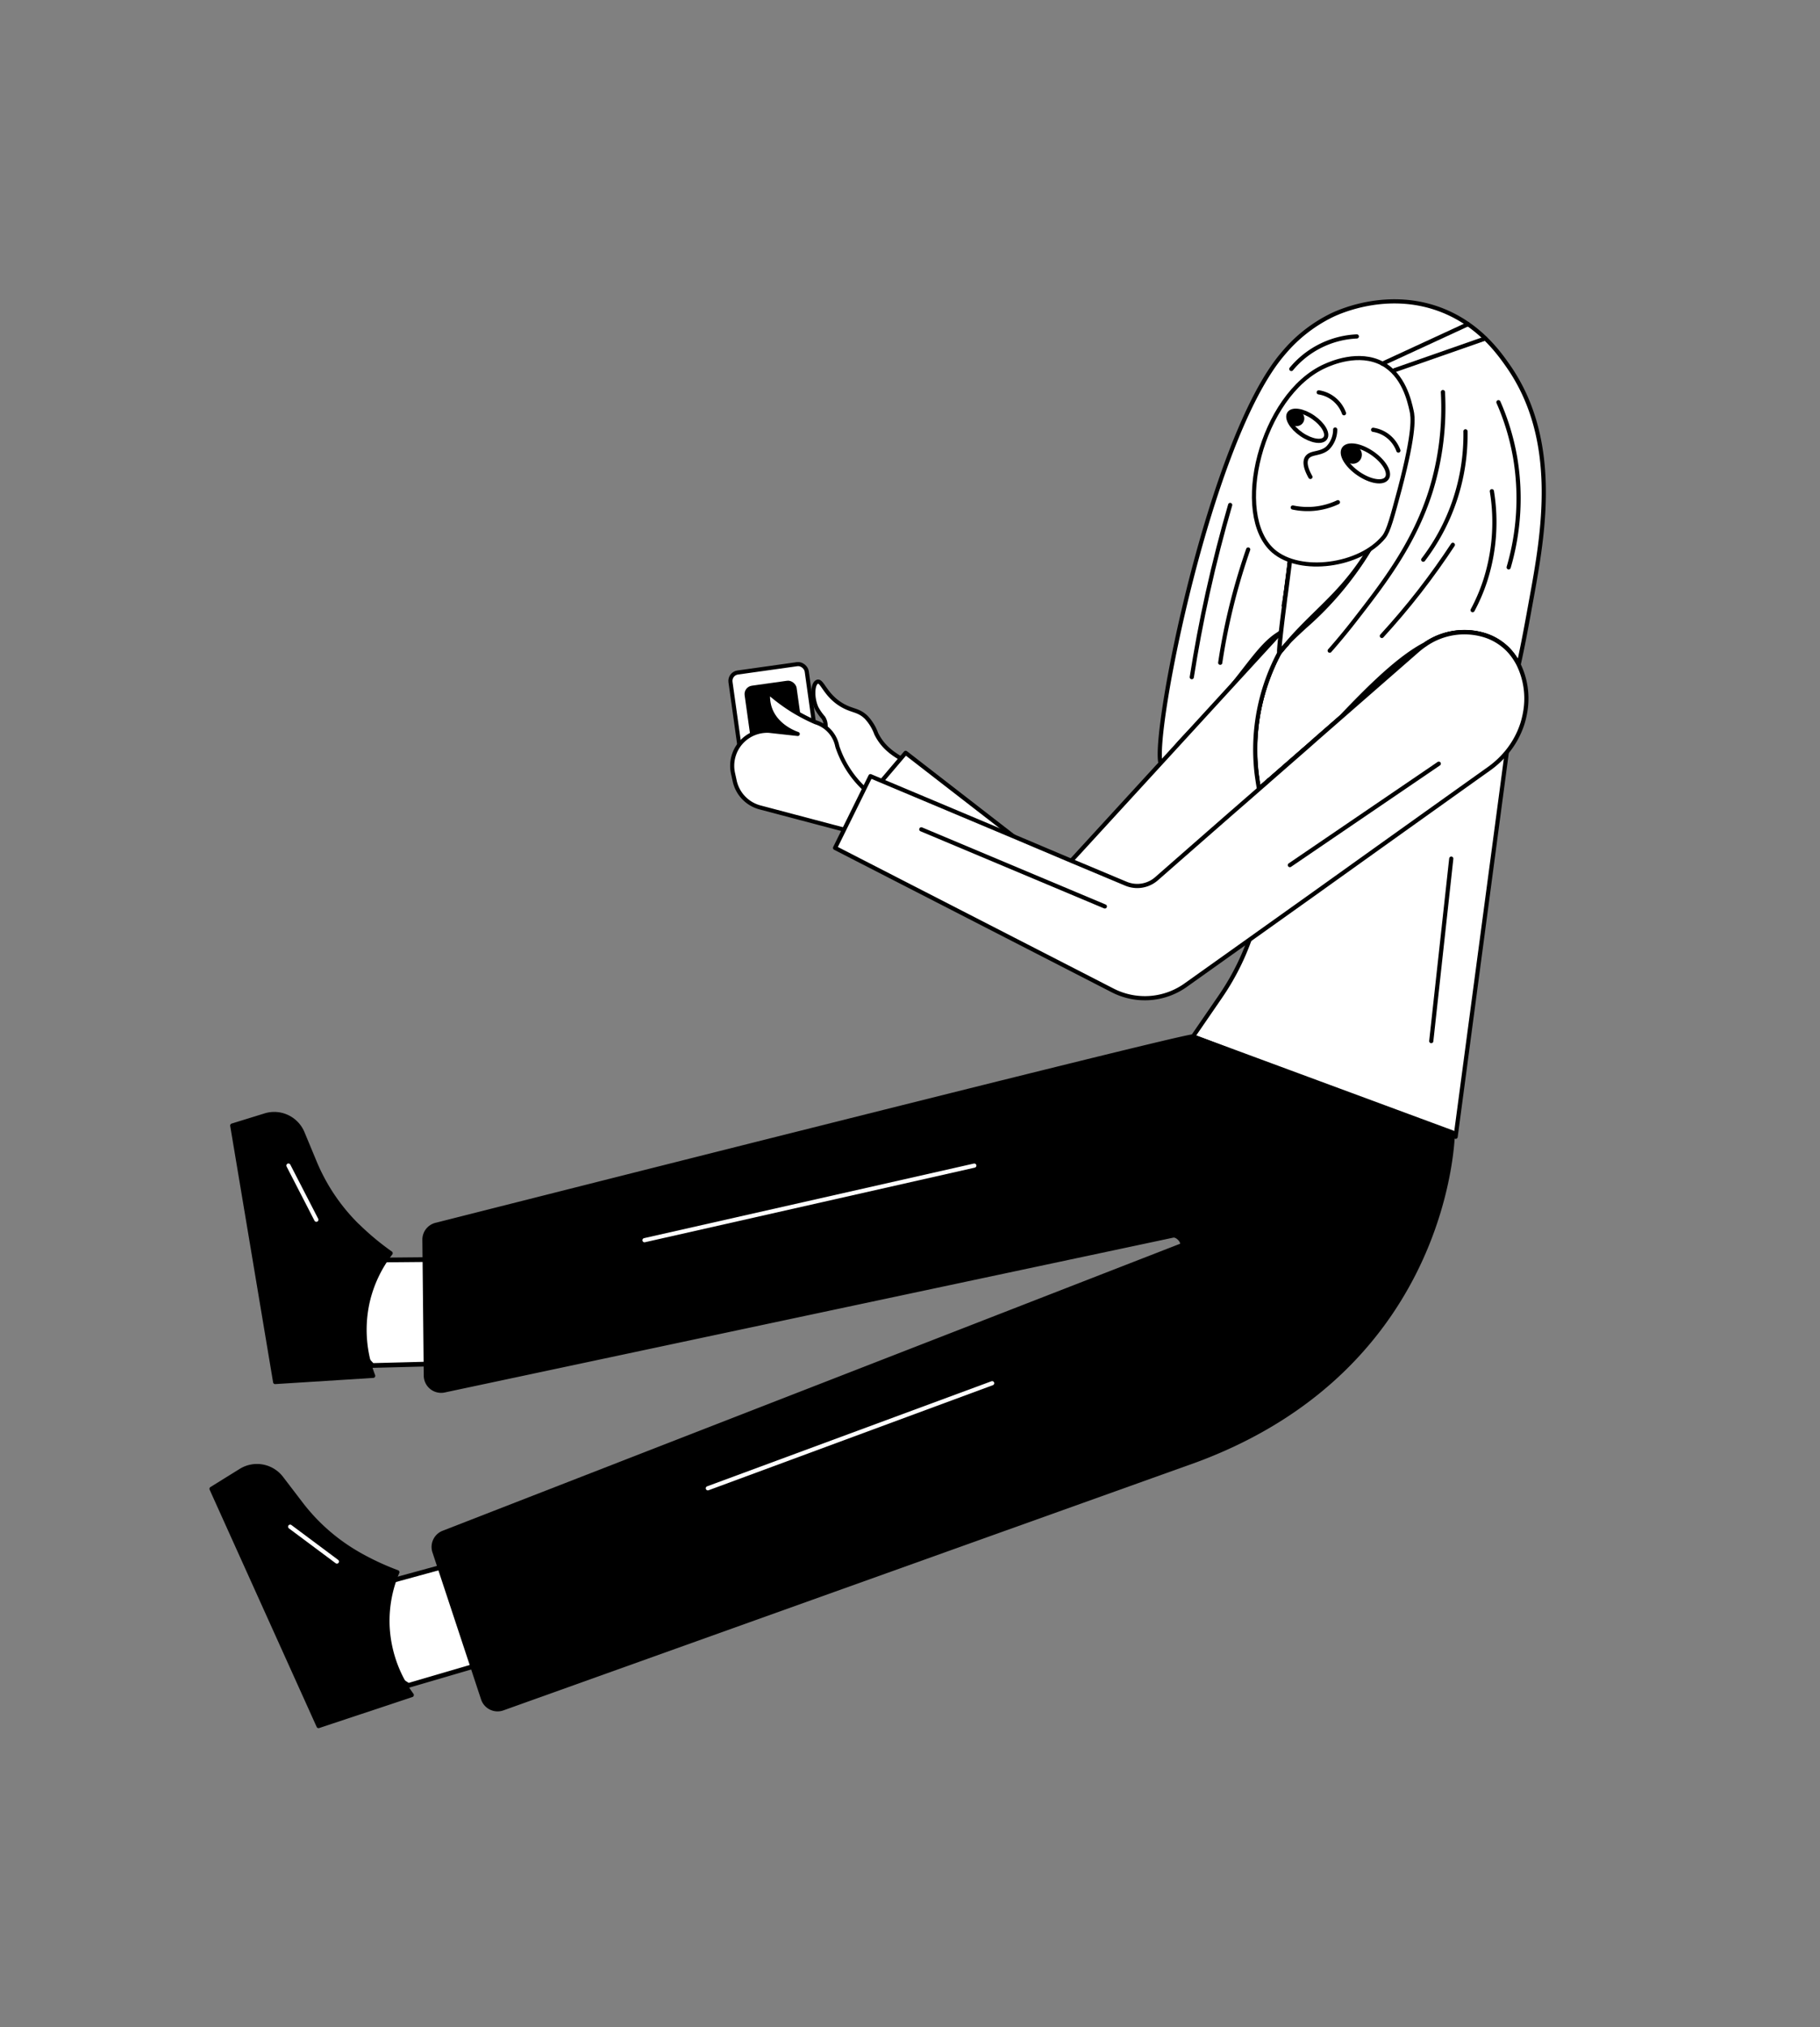 <?xml version="1.0" encoding="UTF-8"?> <svg xmlns="http://www.w3.org/2000/svg" viewBox="0 0 435.69 485.09"><rect x="0" y="0" width="435.69" height="485.09" fill="#808080" stroke="none"/> <defs> <style>.cls-1,.cls-3,.cls-4,.cls-6{fill:#fff;}.cls-1,.cls-2,.cls-3,.cls-4,.cls-5,.cls-6,.cls-7{stroke:#000;}.cls-1,.cls-2,.cls-3,.cls-4,.cls-5,.cls-6,.cls-7,.cls-8{stroke-linecap:round;stroke-linejoin:round;}.cls-2{fill:#ffa710;}.cls-3{stroke-width:0.98px;}.cls-4{stroke-width:1.13px;}.cls-6{stroke-width:1.05px;}.cls-7,.cls-8{fill:none;}.cls-8{stroke:#fff;}</style> </defs> <title>все персонажи готово</title> <g id="Слой_33" data-name="Слой 33"> <path class="cls-1" d="M366.55,143.6c-1.07,5.91-2,11-3,15.42a15.1,15.1,0,0,0-2.1-3.14,12.69,12.69,0,0,0-1.1-1.1,13.48,13.48,0,0,0-5.28-2.9A16.51,16.51,0,0,0,341.41,154c-.05,0-.11.07-.15.11C335,157.3,327.78,164.49,321,171.62l-5.94,5.19-2.26,2-9.07,7.92-1.32,1.17-.13.1-.93.82c-.16-.83-.32-1.74-.44-2.74s-.26-2.11-.34-3.28a49.18,49.18,0,0,1,5.7-26.59h0a.87.87,0,0,0,.09-.11l0,0,1.2-1.43c.78-.77.42-.42.57-.63a.15.15,0,0,1,.05-.07l.09-.11.44-.5c1.18-1.15,2.39-2.28,3.61-3.4a77.21,77.21,0,0,0,15-17.64c.51-.83,1-1.7,1.54-2.61s.84-1.57,1.09-2.05c4.32-8.22,8.1-16.62,6.16-26.38-1.15-5.75-4.28-12.94-7.53-12.91-5.71,0-5.72,22.1-12.55,40.86l-6.89,1c0,.41,0,.82,0,1.25l-.09,0c0,.09,0,.19,0,.32s0,.21,0,.33c-.19,1.82-.74,6-1.3,10.37l0,0c0,.29-.09.58-.15.86a.4.4,0,0,1,0,.15c-.08.48,2.2,6.15-1,7.87-5.93,3.23-9.46,11.93-21.57,23.56-5.53,5.3-6.78,9.1-7.18,7.79-2.12-6.86,11.76-77.84,29.38-98.2A35.32,35.32,0,0,1,319,75.35c1.87-.87,13.33-6,25.87-1.25,9,3.42,13.8,10.11,16.05,13.31C373.54,105.32,369.44,127.8,366.55,143.6Z"></path> <path class="cls-2" d="M301.35,188.78a4.36,4.36,0,0,1-.44-2.74C301,187,301.19,188,301.35,188.78Z"></path> <path class="cls-2" d="M308,141.09c-.08.45-.15.89-.23,1.34l0,0c.56-4.38,1.11-8.55,1.3-10.37C308.82,134.8,308.5,137.81,308,141.09Z"></path> <path class="cls-2" d="M307.61,154.57l-1.2,1.43a8.94,8.94,0,0,1,1.07-1.3Z"></path> <path class="cls-2" d="M321,171.62c-1.44,1.51-2.86,3-4.25,4.49-.69.74-1.38,1.45-2.05,2.16a93.3,93.3,0,0,1-10.05,9.53l0,0c-.36.27-.7.51-1,.73a11.31,11.31,0,0,1-1.25.74,5.78,5.78,0,0,1-2.44.77c-1.14,0-1.5-2.62-1.27-6.5A74.06,74.06,0,0,1,300,174l.39-1.81c1.39-6.18,3.47-12.41,5.87-15.91l0-.07a49.18,49.18,0,0,0-5.7,26.59c.08,1.17.19,2.27.34,3.28a4.36,4.36,0,0,0,.44,2.74l.93-.82.13-.1,1.32-1.17,9.07-7.92,2.26-2Z"></path> <path class="cls-2" d="M363.57,159c-.11.52-.24,1-.35,1.53a11.28,11.28,0,0,0-.72-1.38,13.67,13.67,0,0,0-4.17-4.34,16.77,16.77,0,0,0-16.07-1.17l-1,.48s.1-.07.15-.11a16.51,16.51,0,0,1,13.68-2.15,13.48,13.48,0,0,1,5.28,2.9,12.69,12.69,0,0,1,1.1,1.1A15.1,15.1,0,0,1,363.57,159Z"></path> <path class="cls-3" d="M307.94,144.15c-.18.21-.35.43-.54.64l-.11.12q.15-.75.27-1.47a.4.4,0,0,0,0-.15c.06-.28.11-.57.15-.86.08-.45.15-.89.23-1.34.53-3.28.85-6.29,1-9,0-.12,0-.23,0-.33s0-.23,0-.32l.09,0A84.56,84.56,0,0,1,307.94,144.15Z"></path> <path class="cls-1" d="M348.46,272l-62.87-24,6.57-9.56a59.56,59.56,0,0,0,10.46-35l-.21-9.45-.09-4.69,0-.51,0-.82.13-.1,1.32-1.17,9.07-7.92,1.9-.5,47.12-12.39.8-.2L360.71,180Z"></path> <path class="cls-4" d="M111,373.51l-23,6.3a21.21,21.21,0,0,0,9.77,23.47l27.32-8Z"></path> <path class="cls-5" d="M95.12,376.19a63.41,63.41,0,0,1-9.26-4.32l-.43-.25a46,46,0,0,1-13.53-12l-4.54-5.94a7.35,7.35,0,0,0-9.72-1.78l-7,4.34L76.26,413l22.31-7.42a30.45,30.45,0,0,1-5.8-16.66A29.93,29.93,0,0,1,95.12,376.19Z"></path> <path class="cls-4" d="M109.53,301.32l-23.86.22a21.22,21.22,0,0,0,3.47,25.19l28.44-.74Z"></path> <path class="cls-5" d="M93.51,299.86a63.91,63.91,0,0,1-7.85-6.53L85.3,293a46.19,46.19,0,0,1-10-15l-2.87-6.9a7.34,7.34,0,0,0-9-4.2l-7.83,2.42,10.27,61.36,23.46-1.48A30.52,30.52,0,0,1,88,311.56,30.14,30.14,0,0,1,93.51,299.86Z"></path> <path class="cls-3" d="M219.4,185.23c-.57-3.58-6.52-3.41-9.63-9.66a11.43,11.43,0,0,0-2.41-3.94c-1.91-1.83-3.3-1.45-5.78-2.9-4.08-2.38-4.75-6-5.9-5.61s-1.36,3.68-.23,6.24a12.4,12.4,0,0,0,1.64,2.36c2.36,3.72-3.46,8.62-2.69,13.49.86,5.36,9.76,10.85,17.09,8.55C215.62,192.46,219.91,188.47,219.4,185.23Z"></path> <path class="cls-1" d="M303.19,193.25l-.78.73Q288.54,207,274.69,220l-67.2-28.91,3.65-4.3,5.66-6.66,25.53,19.77,11.5,8.9,2.69-2.93,9.32-10.16,37.27-40.64,2.38-2.6,1.11-1.2.09-.1c-.13,1.49-.25,3-.38,4.47,0,.16,0,.33,0,.49h0a49.18,49.18,0,0,0-5.7,26.59c.08,1.17.19,2.27.34,3.28s.28,1.91.44,2.74l.93-.82.13-.1,1.32-1.17c0,.28,0,.54-.07.82l-.07.83v.21a1.18,1.18,0,0,1,0,.26C303.44,190.29,303.31,191.77,303.19,193.25Z"></path> <path class="cls-6" d="M330.07,126.9l-.1.66c-.25.48-.61,1.2-1.09,2.05s-1,1.78-1.54,2.61c-5.28,8.51-10.78,12.77-16.25,18.5-.78.82-1.57,1.67-2.33,2.54l-.44.5-.09.11a.15.15,0,0,0-.05.07c-.2.21-.39.41-.57.63l-1.2,1.43,0,0a.87.87,0,0,1-.09.11h0c-.19.12,0-1.91.33-4.86.21-1.9.49-4.19.8-6.52.05-.45.11-.9.16-1.35s.09-.66.14-1c.56-4.38,1.11-8.55,1.3-10.37,0-.12,0-.23,0-.33s0-.23,0-.32l.09,0,7.16-1.55Z"></path> <path class="cls-3" d="M330.93,87c-5.65-3-12.31-.07-13.71.56-15.39,6.86-22.37,35.65-12.38,44.29,6.42,5.55,20.78,3.6,26.45-3.39,1.11-1.37,2-4.77,3.81-11.51,3.68-14,3.14-17.27,2.82-18.67C337.37,95.81,336,89.76,330.93,87Z"></path> <ellipse class="cls-7" cx="326.84" cy="110.86" rx="2.95" ry="6.24" transform="translate(50.3 317.35) rotate(-55.48)"></ellipse> <circle cx="323.85" cy="108.8" r="2.17"></circle> <ellipse class="cls-7" cx="312.92" cy="101.86" rx="2.48" ry="5.24" transform="translate(51.69 301.98) rotate(-55.48)"></ellipse> <circle cx="310.41" cy="100.13" r="1.83"></circle> <path class="cls-7" d="M328.71,102.84a7.6,7.6,0,0,1,3.64,1.59,7.77,7.77,0,0,1,2.41,3.38"></path> <path class="cls-7" d="M315.69,93.88a7.67,7.67,0,0,1,6.05,5"></path> <path class="cls-7" d="M319.63,102.78a6.28,6.28,0,0,1-1.78,4.41c-1.8,1.59-4.07.92-5,2.35-.43.69-.6,2,.85,4.58"></path> <path class="cls-7" d="M309.48,121.43a17,17,0,0,0,5.12.3,17.33,17.33,0,0,0,5.68-1.56"></path> <rect class="cls-3" x="176.53" y="159.77" width="18.43" height="29.2" rx="2.02" transform="translate(-22.41 27.48) rotate(-7.98)"></rect> <rect x="179.7" y="163.35" width="12.57" height="25.6" rx="2.02" transform="translate(-22.66 27.53) rotate(-7.98)"></rect> <path class="cls-3" d="M204.1,199.05l-22.22-5.87a8.41,8.41,0,0,1-6-6.3l-.4-1.83a8.38,8.38,0,0,1,8.65-10.18l6.84.75c-.69-.24-5.25-1.87-6.7-6.29a9.12,9.12,0,0,1-.37-3.72A44.56,44.56,0,0,0,189.8,170a43.89,43.89,0,0,0,5.43,2.82,7.51,7.51,0,0,1,5.21,5.77l.09.27a24.33,24.33,0,0,0,6.1,9.59l4.09,4Z"></path> <path class="cls-1" d="M365.16,170.12a21.94,21.94,0,0,1-.67,2.91,20.65,20.65,0,0,1-3.78,6.95,22,22,0,0,1-4.31,4Q336.06,198.47,315.75,213l-16.59,11.82-15.05,10.71a16.86,16.86,0,0,1-17.74,1.46l-66.46-34.11,8.47-17.16,2.76,1.16,31.19,13.11,14.19,6,13,5.45a7,7,0,0,0,7.35-1.19q9-7.89,18-15.76l5-4.35,1.34-1.17.13-.11.93-.82.13-.1,1.32-1.17,9.07-7.92,2.26-2,5.94-5.19,18.4-16.07a16.84,16.84,0,0,1,1.86-1.41s.1-.07.15-.11a16.51,16.51,0,0,1,13.68-2.15,13.48,13.48,0,0,1,5.28,2.9,12.69,12.69,0,0,1,1.1,1.1,15.1,15.1,0,0,1,2.1,3.14A18.62,18.62,0,0,1,365.16,170.12Z"></path> <line class="cls-7" x1="220.55" y1="198.44" x2="264.49" y2="216.89"></line> <line class="cls-7" x1="347.42" y1="205.45" x2="342.63" y2="249.11"></line> <line class="cls-7" x1="330.93" y1="87.03" x2="351.42" y2="77.57"></line> <line class="cls-7" x1="333.84" y1="88.58" x2="355.57" y2="80.99"></line> <path class="cls-7" d="M345.42,93.81a67.34,67.34,0,0,1-2.94,23.78c-4,12.57-11.23,21.93-18,30.64-2.45,3.17-4.62,5.71-6.16,7.46"></path> <path class="cls-7" d="M350.82,103.2a49.29,49.29,0,0,1-10.11,30.72"></path> <path class="cls-7" d="M347.8,130.36c-2.35,3.56-5,7.31-8,11.17s-6.1,7.47-9,10.64"></path> <path class="cls-7" d="M358.71,96.24a57.16,57.16,0,0,1,4,13.23,58.62,58.62,0,0,1-1.55,26.28"></path> <path class="cls-7" d="M357.14,117.53a45.72,45.72,0,0,1-1.69,21.71,43.27,43.27,0,0,1-2.92,6.76"></path> <path class="cls-7" d="M324.81,80.5a21.66,21.66,0,0,0-15.68,7.79"></path> <path class="cls-5" d="M285.59,248l62.2,23s-.49,55.7-61.38,78.36L120.34,408.78a3.66,3.66,0,0,1-4.7-2.3L104,371.29a3.65,3.65,0,0,1,2.19-4.57l176.43-68.63c1.17-.44-.58-2.67-1.81-2.45L106.24,332.72a3.66,3.66,0,0,1-4.3-3.57l-.33-32.5a3.65,3.65,0,0,1,2.91-3.61S284.75,247.37,285.59,248Z"></path> <path class="cls-7" d="M294.49,120.82c-1.9,6.55-3.72,13.55-5.37,21-1.56,7-2.81,13.8-3.82,20.21"></path> <path class="cls-7" d="M298.8,131.48c-1.27,3.66-2.5,7.64-3.61,11.93a148.09,148.09,0,0,0-3.08,15.17"></path> <line class="cls-8" x1="154.28" y1="296.75" x2="233.24" y2="278.9"></line> <line class="cls-8" x1="169.45" y1="356.11" x2="237.51" y2="330.97"></line> <line class="cls-8" x1="69.05" y1="278.89" x2="75.73" y2="291.85"></line> <line class="cls-8" x1="69.46" y1="365.3" x2="80.65" y2="373.64"></line> <path class="cls-7" d="M308.78,207l35.65-24.27"></path> </g> </svg> 
